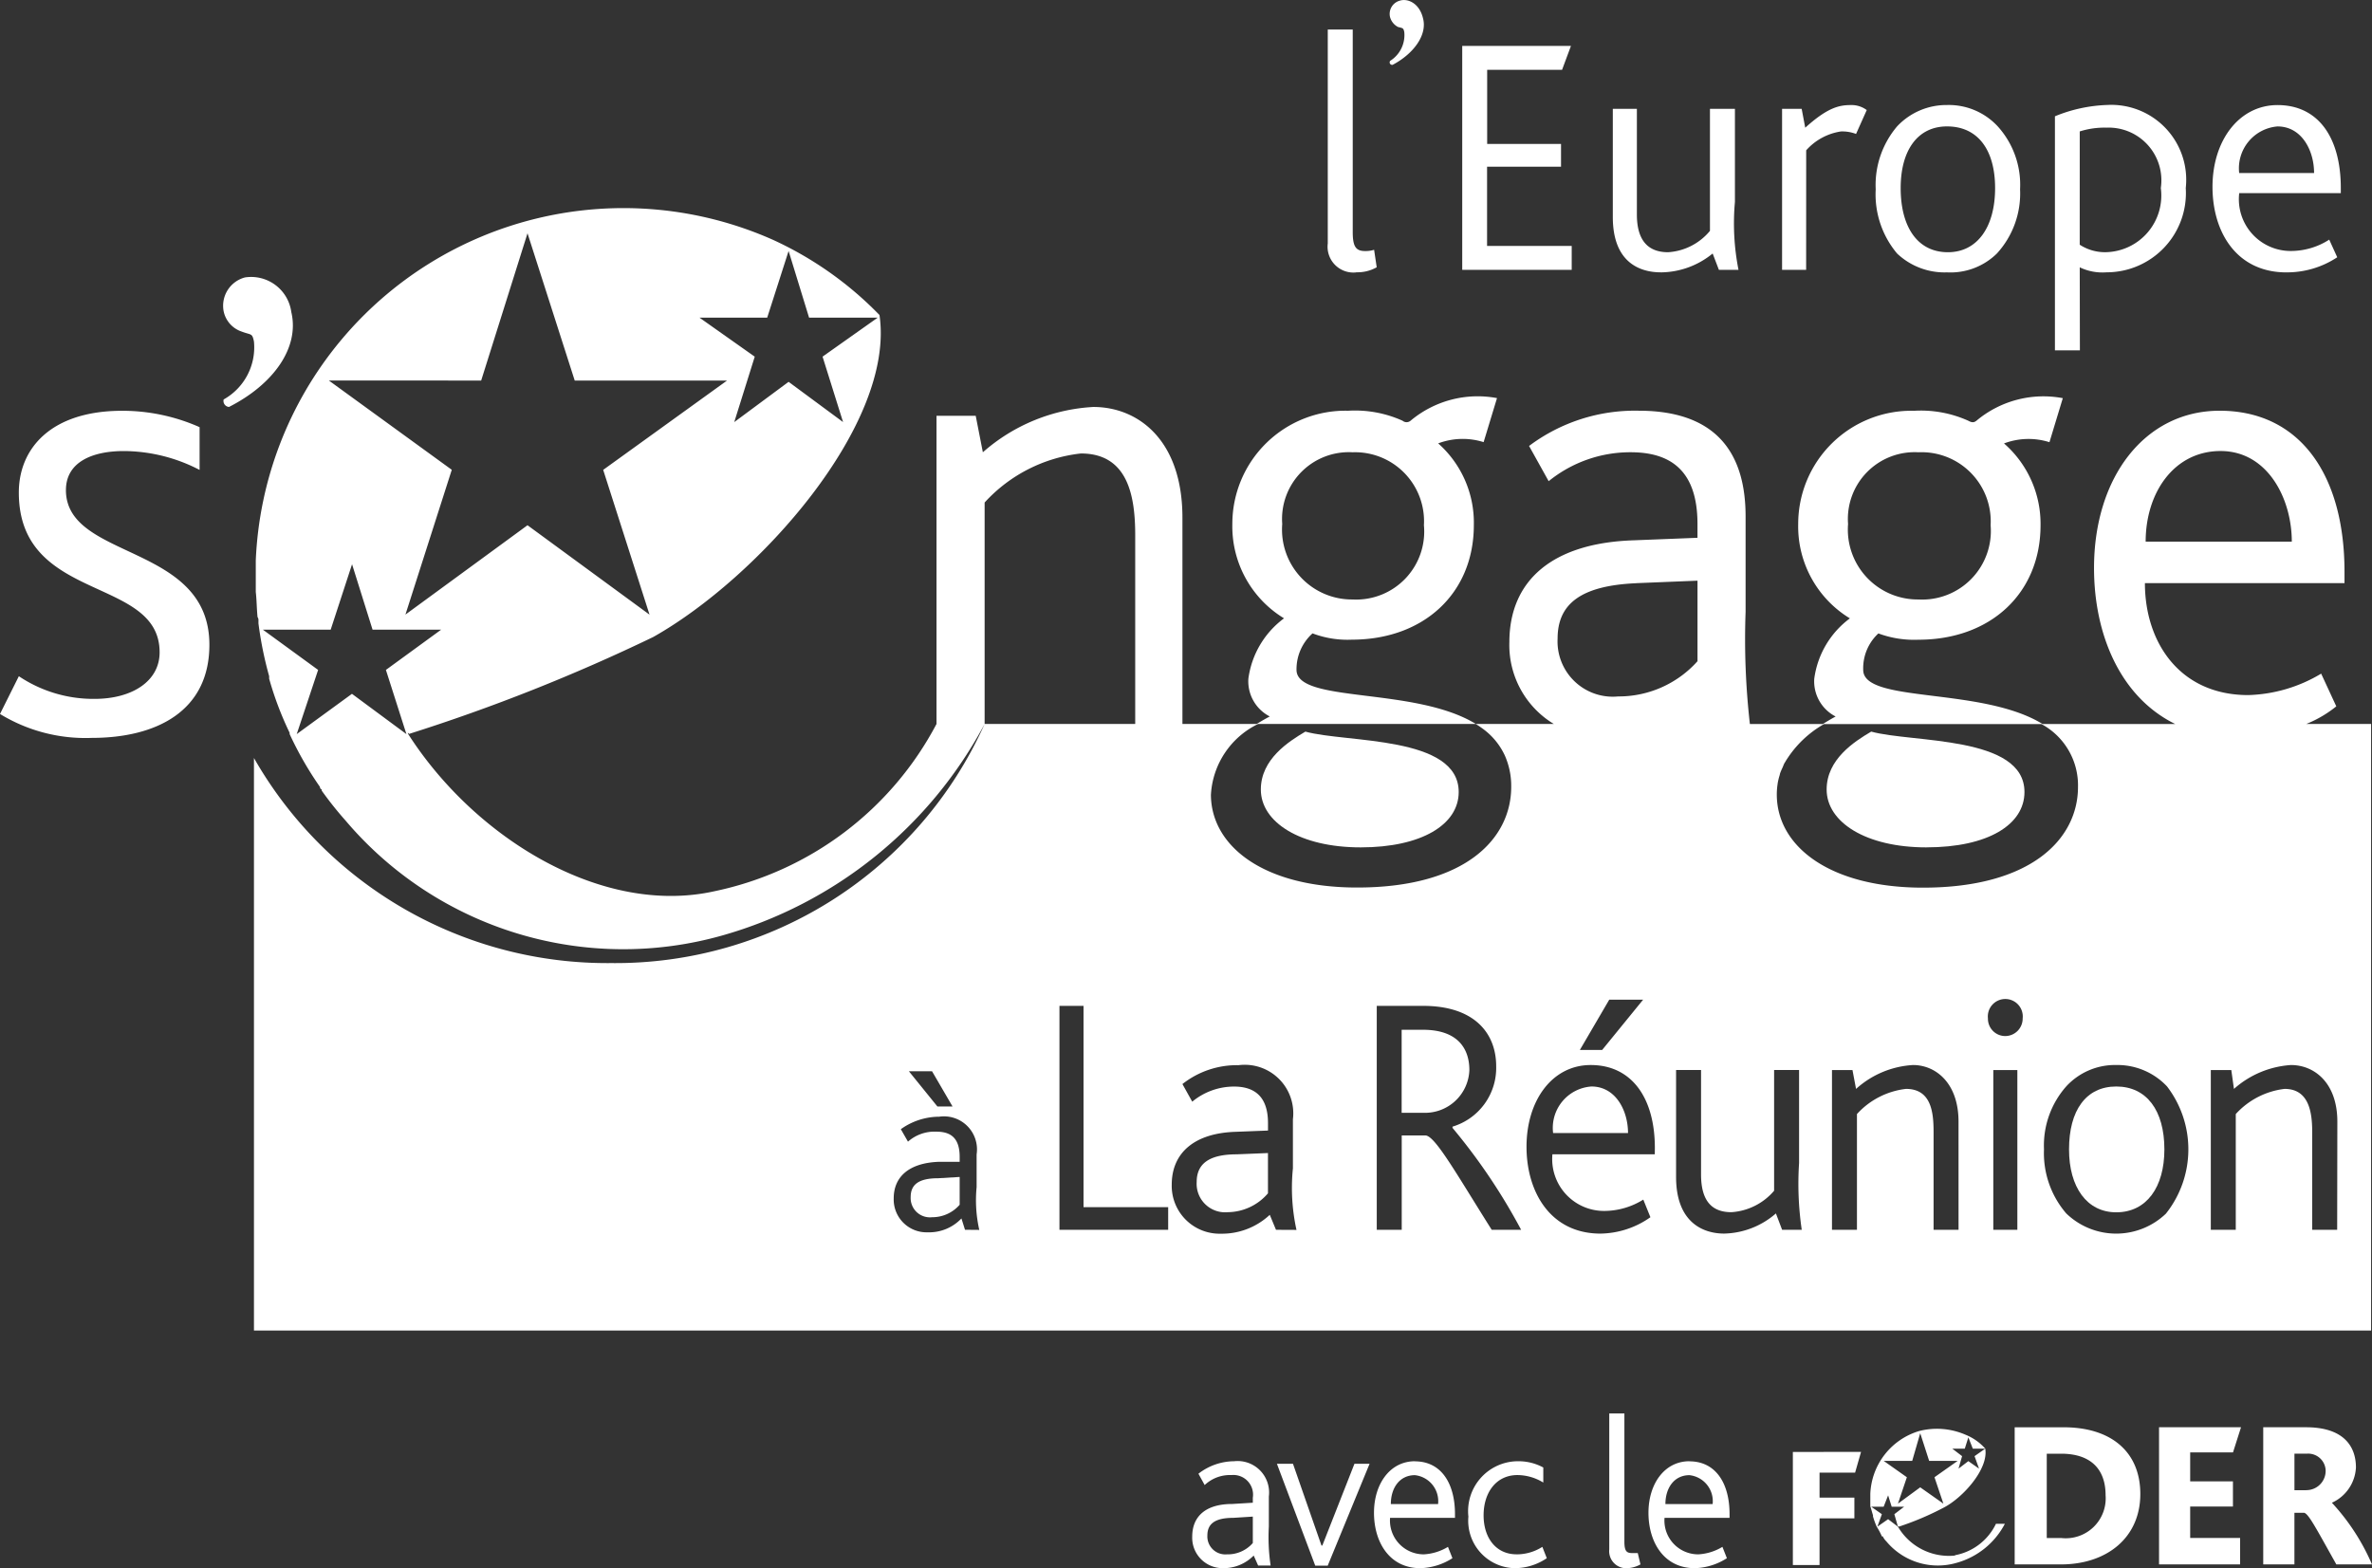 <svg id="Logo_LEurope_sengage_avec_le_FEDER" data-name="Logo LEurope sengage avec le FEDER" xmlns="http://www.w3.org/2000/svg" xmlns:xlink="http://www.w3.org/1999/xlink" width="95" height="62.822" viewBox="0 0 95 62.822">
  <rect x="0" y="0" width="95" height="62.822" fill="#333333" stroke="none"/>
  <defs>
    <clipPath id="clip-path">
      <rect id="Rectangle_868" data-name="Rectangle 868" width="95" height="62.822" fill="none"/>
    </clipPath>
  </defs>
  <path id="Tracé_1317" data-name="Tracé 1317" d="M120.188,95.507v4.531h1.069V98.168h1.395v-.832h-1.395v-1h1.424l.238-.831Z" transform="translate(-48.383 -37.342)" fill="#fff"/>
  <g id="Groupe_759" data-name="Groupe 759">
    <g id="Groupe_758" data-name="Groupe 758" clip-path="url(#clip-path)">
      <path id="Tracé_1318" data-name="Tracé 1318" d="M137.836,95.507h-1.963V101h1.855c1.821,0,3.177-1.058,3.177-2.822,0-1.664-1.142-2.671-3.069-2.671m-.107,4.435h-.571V96.565h.571c1.178,0,1.785.605,1.785,1.664a1.6,1.6,0,0,1-1.785,1.713" transform="translate(-55.184 -38.33)" fill="#fff"/>
      <path id="Tracé_1319" data-name="Tracé 1319" d="M148.57,96.514l.321-1.008h-3.283V101h3.247V99.941h-2v-1.26h1.713V97.673h-1.713V96.514Z" transform="translate(-59.137 -38.33)" fill="#fff"/>
      <path id="Tracé_1320" data-name="Tracé 1320" d="M155.386,98.53a1.639,1.639,0,0,0,.964-1.412c0-.856-.5-1.612-2-1.612h-1.713V101h1.249V98.933h.393c.178.05.464.6,1.285,2.066h1.428a8.689,8.689,0,0,0-1.606-2.47m-1.035-.5h-.464V96.564h.5a.7.7,0,0,1,.749.655.772.772,0,0,1-.785.806" transform="translate(-61.993 -38.33)" fill="#fff"/>
      <path id="Tracé_1321" data-name="Tracé 1321" d="M83.474,99.192a1.26,1.26,0,0,0-1.392-1.412,2.35,2.35,0,0,0-1.428.5l.25.454a1.47,1.47,0,0,1,1.071-.4.788.788,0,0,1,.857.908v.2l-.821.05c-1.071,0-1.606.5-1.606,1.31a1.218,1.218,0,0,0,1.213,1.261,1.688,1.688,0,0,0,1.249-.505l.178.4h.5a7.7,7.7,0,0,1-.071-1.563Zm-.642,1.864a1.327,1.327,0,0,1-1.035.454.72.72,0,0,1-.785-.756c0-.454.286-.706,1.035-.706l.785-.05Z" transform="translate(-32.656 -39.243)" fill="#fff"/>
      <path id="Tracé_1322" data-name="Tracé 1322" d="M87.934,101.224H87.9l-1.142-3.276h-.643l1.535,4.082h.5l1.677-4.082h-.606Z" transform="translate(-34.974 -39.31)" fill="#fff"/>
      <path id="Tracé_1323" data-name="Tracé 1323" d="M94.305,97.78c-1,0-1.642.907-1.642,2.066s.608,2.218,1.856,2.218a2.5,2.5,0,0,0,1.286-.4l-.179-.454a2.085,2.085,0,0,1-.963.3,1.353,1.353,0,0,1-1.356-1.461h2.6V99.9c0-1.26-.57-2.116-1.606-2.116m-.963,1.713c0-.655.357-1.159.963-1.159a1.049,1.049,0,0,1,.929,1.159Z" transform="translate(-37.634 -39.243)" fill="#fff"/>
      <path id="Tracé_1324" data-name="Tracé 1324" d="M100.961,101.508c-.821,0-1.32-.655-1.32-1.562s.5-1.613,1.356-1.613a2,2,0,0,1,1.035.3V98.03a2.079,2.079,0,0,0-1-.251,2,2,0,0,0-2,2.217,1.9,1.9,0,0,0,1.855,2.067,2.3,2.3,0,0,0,1.285-.4l-.178-.454a1.908,1.908,0,0,1-1.035.3" transform="translate(-40.222 -39.242)" fill="#fff"/>
      <path id="Tracé_1325" data-name="Tracé 1325" d="M109.458,100.174c-.214,0-.321-.05-.321-.454V94.58h-.606v5.443a.683.683,0,0,0,.714.757,1.2,1.2,0,0,0,.535-.152l-.107-.454Z" transform="translate(-44.079 -37.958)" fill="#fff"/>
      <path id="Tracé_1326" data-name="Tracé 1326" d="M112.815,97.78c-1,0-1.641.907-1.641,2.066s.606,2.218,1.856,2.218a2.5,2.5,0,0,0,1.285-.4l-.179-.454a2.085,2.085,0,0,1-.963.3,1.353,1.353,0,0,1-1.356-1.461h2.605V99.9c0-1.26-.571-2.116-1.606-2.116m-.963,1.713c0-.655.357-1.159.963-1.159a1.049,1.049,0,0,1,.928,1.159Z" transform="translate(-45.152 -39.243)" fill="#fff"/>
      <path id="Tracé_1327" data-name="Tracé 1327" d="M129.527,100.691a2.369,2.369,0,0,1-2.284-1.158l-.393-.3-.429.3.179-.5-.428-.3h.5l.178-.454.143.454h.5l-.393.3.143.5c0-.05.036,0,.036,0a11.526,11.526,0,0,0,1.784-.756c.785-.4,1.82-1.563,1.677-2.369l-.428.3.179.5-.428-.3-.393.3.143-.5-.392-.3h.5l.143-.454.178.454h.5a2.1,2.1,0,0,0-.785-.555A2.873,2.873,0,0,0,128.1,95.7a2.742,2.742,0,0,0-1.963,2.52v.5c.036.1.072.252.107.353v.05a3.6,3.6,0,0,0,.143.4,2.876,2.876,0,0,1,.214.4h.036a.681.681,0,0,0,.143.2,2.682,2.682,0,0,0,2.82.857,3.124,3.124,0,0,0,1.926-1.562h-.357a2.28,2.28,0,0,1-1.641,1.259m-1.713-3.779.321-1.109.358,1.109h1.141l-.928.655.357,1.058-.928-.654-.892.654.357-1.058-.928-.655Z" transform="translate(-51.23 -38.375)" fill="#fff"/>
      <path id="Tracé_1328" data-name="Tracé 1328" d="M17.782,19.951a1.624,1.624,0,0,0-1.856-1.41,1.173,1.173,0,0,0-.856,1.36,1.088,1.088,0,0,0,.713.807c.393.151.428.05.5.4A2.393,2.393,0,0,1,15.07,23.43a.239.239,0,0,0,.214.3c1.785-.907,2.82-2.369,2.5-3.78" transform="translate(-6.112 -7.428)" fill="#fff"/>
      <path id="Tracé_1329" data-name="Tracé 1329" d="M2.641,30.662c0-1.109,1.035-1.562,2.32-1.562a6.636,6.636,0,0,1,3.033.756V28.143a7.626,7.626,0,0,0-3.1-.656c-2.855,0-4.14,1.512-4.14,3.276,0,4.436,5.639,3.327,5.639,6.4,0,1.16-1.106,1.865-2.605,1.865a5.359,5.359,0,0,1-3.033-.908L0,39.633a6.559,6.559,0,0,0,3.676.958c2.569,0,4.71-1.058,4.71-3.73,0-4.082-5.746-3.376-5.746-6.2" transform="translate(0 -11.031)" fill="#fff"/>
      <path id="Tracé_1330" data-name="Tracé 1330" d="M101.92,34.6H99.326a4.667,4.667,0,0,0,1.2-.705l-.606-1.31A5.989,5.989,0,0,1,97,33.444c-2.748,0-4.139-2.117-4.139-4.485h7.994v-.454c0-3.882-1.785-6.452-5-6.452-3,0-5.032,2.671-5.032,6.3,0,2.689,1.069,5.178,3.25,6.249H88.761c-2.443-1.5-7.182-.82-7.182-2.167a1.9,1.9,0,0,1,.607-1.461,4.115,4.115,0,0,0,1.606.252c2.891,0,4.889-1.865,4.889-4.587a4.272,4.272,0,0,0-1.463-3.276,2.782,2.782,0,0,1,1.82-.05l.535-1.764a4.179,4.179,0,0,0-3.462.906c-.071.051-.143.1-.321,0a4.621,4.621,0,0,0-2.176-.4,4.534,4.534,0,0,0-4.639,4.537,4.311,4.311,0,0,0,2.07,3.779,3.6,3.6,0,0,0-1.427,2.419,1.582,1.582,0,0,0,.856,1.512q-.266.145-.51.3H77.04a30.086,30.086,0,0,1-.172-4.486v-3.83c0-3.226-1.891-4.234-4.282-4.234a7.062,7.062,0,0,0-4.39,1.412l.785,1.411a5.185,5.185,0,0,1,3.283-1.159c1.57,0,2.677.705,2.677,2.873v.554l-2.534.1c-3.283.1-5,1.613-5,4.083A3.69,3.69,0,0,0,69.186,34.6H66.063c-2.442-1.5-7.181-.82-7.181-2.167a1.93,1.93,0,0,1,.642-1.461,3.934,3.934,0,0,0,1.57.252c2.891,0,4.89-1.865,4.89-4.587a4.242,4.242,0,0,0-1.428-3.276,2.782,2.782,0,0,1,1.82-.05l.536-1.764a4.18,4.18,0,0,0-3.462.906.249.249,0,0,1-.321,0,4.627,4.627,0,0,0-2.177-.4,4.534,4.534,0,0,0-4.64,4.537,4.311,4.311,0,0,0,2.07,3.779,3.6,3.6,0,0,0-1.428,2.419,1.583,1.583,0,0,0,.857,1.512q-.273.145-.521.3H54.313V26.338c0-3.125-1.785-4.436-3.568-4.436a7.293,7.293,0,0,0-4.425,1.815l-.286-1.462h-1.57V34.6a13.063,13.063,0,0,1-8.886,6.7c-4.5,1.008-9.6-2.117-12.277-6.3-.036-.1.036,0,.036,0a73.76,73.76,0,0,0,9.778-3.881c4.211-2.369,9.707-8.518,9.065-12.9A14.137,14.137,0,0,0,37.9,15.2,14.74,14.74,0,0,0,17.2,28.052v1.26c.036.3.036.656.071,1.008a.205.205,0,0,1,.036.1v.151a14.861,14.861,0,0,0,.429,2.117v.1a13.181,13.181,0,0,0,.82,2.167v.051a13.864,13.864,0,0,0,1.214,2.116c0,.051.036.1.071.1v.05a14.2,14.2,0,0,0,.964,1.21,14.572,14.572,0,0,0,15.1,4.586A17.224,17.224,0,0,0,46.391,34.6v-8.87a6.131,6.131,0,0,1,3.855-1.965c1.891,0,2.176,1.713,2.176,3.276V34.6H46.391A16.2,16.2,0,0,1,31.438,44.18a16.286,16.286,0,0,1-14.311-8.215V58.9H101.92ZM95.889,23.667c1.892,0,2.855,1.915,2.855,3.629H92.891c0-1.966,1.142-3.629,3-3.629M37.683,18.324l.857-2.671.82,2.671h2.748L39.9,19.886l.821,2.621L38.54,20.895l-2.177,1.613.821-2.621-2.213-1.563Zm-11.456,2.52,1.856-5.9,1.891,5.9h6.1l-4.96,3.578,1.856,5.8L28.083,26.64l-4.889,3.579,1.856-5.8-4.925-3.578Zm-5.175,12.55L18.84,35.007l.857-2.571-2.213-1.613H20.2l.856-2.621.821,2.621h2.748l-2.213,1.613.821,2.571Zm23.233,15.12.821,1.411H44.5l-1.142-1.411Zm1.32,6.35-.143-.454a1.782,1.782,0,0,1-1.356.555,1.315,1.315,0,0,1-1.356-1.361c0-.857.606-1.412,1.784-1.462h.857v-.2c0-.756-.357-1.008-.928-1.008a1.6,1.6,0,0,0-1.142.4l-.286-.5a2.654,2.654,0,0,1,1.535-.5,1.324,1.324,0,0,1,1.5,1.512v1.31a5.39,5.39,0,0,0,.107,1.713ZM80.972,26.59a2.675,2.675,0,0,1,2.819-2.873,2.771,2.771,0,0,1,2.891,2.923,2.75,2.75,0,0,1-2.891,2.974,2.8,2.8,0,0,1-2.819-3.023m-2.821,10.4a2.609,2.609,0,0,1,.082-.341c.007-.022.009-.045.016-.068.027-.081.064-.159.1-.237.022-.05.039-.1.064-.153.015-.03.036-.057.052-.087a4.282,4.282,0,0,1,1.545-1.5h8.707a2.786,2.786,0,0,1,1.464,2.52c0,2.067-1.856,4.033-6.21,4.033-3.747,0-5.853-1.664-5.853-3.73a2.732,2.732,0,0,1,.034-.434m-5.673-8.033,2.463-.1v3.226a4.234,4.234,0,0,1-3.176,1.411,2.213,2.213,0,0,1-2.427-2.318c0-1.361.892-2.117,3.14-2.217m.286,16.682-1.642,2.016H70.23l1.178-2.016ZM58.31,26.59a2.676,2.676,0,0,1,2.82-2.873,2.763,2.763,0,0,1,2.855,2.923,2.724,2.724,0,0,1-2.855,2.974,2.8,2.8,0,0,1-2.82-3.023M53.742,54.865H49.388V45.894h.964v8.063h3.39Zm4.318,0-.249-.6a2.807,2.807,0,0,1-1.963.756,1.917,1.917,0,0,1-1.963-1.965c0-1.261.892-2.067,2.57-2.117l1.285-.05v-.3c0-1.058-.536-1.462-1.356-1.462a2.62,2.62,0,0,0-1.678.605l-.393-.706a3.524,3.524,0,0,1,2.248-.756,1.944,1.944,0,0,1,2.177,2.167V52.4a7.826,7.826,0,0,0,.143,2.469ZM55.455,37.426A3.355,3.355,0,0,1,57.347,34.6h8.708c.093.054.18.114.265.176a2.759,2.759,0,0,1,.906,1.09,3.008,3.008,0,0,1,.255,1.254c0,2.067-1.82,4.033-6.174,4.033-3.747,0-5.853-1.664-5.853-3.73M66.7,54.865c-1.428-2.268-2.248-3.729-2.641-3.78h-.963v3.78h-1V45.894h1.856c2.07,0,2.927,1.109,2.927,2.419a2.456,2.456,0,0,1-1.749,2.419v.05a23.861,23.861,0,0,1,2.748,4.082Zm6.531-3.024h-4.1a2.077,2.077,0,0,0,2.105,2.268,2.97,2.97,0,0,0,1.535-.454l.285.706a3.54,3.54,0,0,1-2,.656c-2,0-2.962-1.663-2.962-3.478,0-1.864,1.035-3.275,2.57-3.275,1.641,0,2.57,1.31,2.57,3.326Zm5.1,3.024-.249-.656a3.256,3.256,0,0,1-2.071.807c-.856,0-1.927-.454-1.927-2.268V48.464h1v4.183c0,1.058.429,1.512,1.214,1.512A2.453,2.453,0,0,0,78.01,53.3V48.464h1v3.729a12.723,12.723,0,0,0,.107,2.671Zm7.066,0h-1V50.934c0-.806-.107-1.714-1.106-1.714a3.141,3.141,0,0,0-1.963,1.008v4.637h-1v-6.4h.821l.143.756a3.714,3.714,0,0,1,2.284-.957c.892,0,1.82.705,1.82,2.268Zm2.355,0h-.963v-6.4h.963Zm-.5-7.762a.694.694,0,0,1-.678-.705.7.7,0,1,1,1.391,0,.7.7,0,0,1-.714.705m6.46,7.106a2.878,2.878,0,0,1-4,0,3.7,3.7,0,0,1-.892-2.57,3.572,3.572,0,0,1,.892-2.52,2.651,2.651,0,0,1,2-.856,2.73,2.73,0,0,1,2.034.856,4.143,4.143,0,0,1-.036,5.09m6.852.656h-1V50.934c0-.806-.143-1.714-1.107-1.714A3.138,3.138,0,0,0,96.5,50.228v4.637h-1v-6.4h.821l.106.756a3.8,3.8,0,0,1,2.285-.957c.928,0,1.856.705,1.856,2.268Z" transform="translate(-6.956 -5.599)" fill="#fff"/>
      <path id="Tracé_1331" data-name="Tracé 1331" d="M106.279,72.7a1.662,1.662,0,0,0-1.535,1.865h3c0-.907-.5-1.865-1.463-1.865" transform="translate(-42.541 -29.175)" fill="#fff"/>
      <path id="Tracé_1332" data-name="Tracé 1332" d="M80.706,78.317a1.142,1.142,0,0,0,1.249,1.209,2.145,2.145,0,0,0,1.606-.756V77.157l-1.249.051c-1.142,0-1.606.4-1.606,1.109" transform="translate(-32.778 -30.966)" fill="#fff"/>
      <path id="Tracé_1333" data-name="Tracé 1333" d="M61.417,79.564a.772.772,0,0,0,.856.806,1.451,1.451,0,0,0,1.106-.5V78.757l-.856.051c-.786,0-1.106.252-1.106.756" transform="translate(-24.944 -31.608)" fill="#fff"/>
      <path id="Tracé_1334" data-name="Tracé 1334" d="M97.241,70.521c0-.857-.464-1.613-1.856-1.613h-.856v3.326h.892a1.776,1.776,0,0,0,1.82-1.713" transform="translate(-38.392 -27.655)" fill="#fff"/>
      <path id="Tracé_1335" data-name="Tracé 1335" d="M141.431,72.7c-1.214,0-1.892.958-1.892,2.52,0,1.512.714,2.52,1.892,2.52,1.213,0,1.927-1.008,1.927-2.52,0-1.563-.714-2.52-1.927-2.52" transform="translate(-56.673 -29.175)" fill="#fff"/>
      <path id="Tracé_1336" data-name="Tracé 1336" d="M93.736,2.445a.1.1,0,0,0,.107.151c.856-.454,1.391-1.21,1.213-1.865-.143-.6-.607-.806-.928-.705a.551.551,0,0,0-.393.655.634.634,0,0,0,.321.4c.214.05.214.05.25.2a1.218,1.218,0,0,1-.571,1.16" transform="translate(-38.064 0)" fill="#fff"/>
      <path id="Tracé_1337" data-name="Tracé 1337" d="M90.683,11.7a1.559,1.559,0,0,0,.821-.2L91.4,10.8a1.177,1.177,0,0,1-.356.05c-.357,0-.5-.151-.5-.756V1.977h-1v8.568a1.035,1.035,0,0,0,1.142,1.16" transform="translate(-36.366 -0.793)" fill="#fff"/>
      <path id="Tracé_1338" data-name="Tracé 1338" d="M103,11.085h-3.39V7.91h2.962V7H99.614V4.029h3l.356-.958H98.615v8.972H103Z" transform="translate(-40.052 -1.233)" fill="#fff"/>
      <path id="Tracé_1339" data-name="Tracé 1339" d="M110.7,13.834a3.311,3.311,0,0,0,2.07-.756l.25.655h.785a9.594,9.594,0,0,1-.143-2.722V7.282h-1v4.889a2.365,2.365,0,0,1-1.678.856c-.785,0-1.249-.453-1.249-1.512V7.282h-.964v4.334c0,1.814,1.07,2.217,1.927,2.217" transform="translate(-44.177 -2.923)" fill="#fff"/>
      <path id="Tracé_1340" data-name="Tracé 1340" d="M121.152,8.843a2.323,2.323,0,0,1,1.391-.756,1.545,1.545,0,0,1,.606.1l.428-.957a1.012,1.012,0,0,0-.642-.2c-.464,0-.928.1-1.821.907l-.143-.756h-.785v6.451h.964Z" transform="translate(-48.813 -2.821)" fill="#fff"/>
      <path id="Tracé_1341" data-name="Tracé 1341" d="M129.354,13.732a2.649,2.649,0,0,0,2-.756,3.56,3.56,0,0,0,.928-2.571,3.485,3.485,0,0,0-.893-2.52,2.671,2.671,0,0,0-2.033-.857,2.706,2.706,0,0,0-2,.857,3.628,3.628,0,0,0-.856,2.52,3.684,3.684,0,0,0,.856,2.571,2.764,2.764,0,0,0,2,.756m0-5.847c1.249,0,1.926.958,1.926,2.47,0,1.562-.713,2.57-1.891,2.57-1.213,0-1.891-1.008-1.891-2.57,0-1.512.678-2.47,1.856-2.47" transform="translate(-51.377 -2.821)" fill="#fff"/>
      <path id="Tracé_1342" data-name="Tracé 1342" d="M139.578,13.53a2.1,2.1,0,0,0,1.071.2,3.175,3.175,0,0,0,3.175-3.377,3,3,0,0,0-3.14-3.327,5.992,5.992,0,0,0-2.1.454v9.375h1Zm0-5.444a3.257,3.257,0,0,1,1.071-.151,2.111,2.111,0,0,1,2.176,2.419,2.27,2.27,0,0,1-2.213,2.57,1.852,1.852,0,0,1-1.035-.3Z" transform="translate(-56.283 -2.821)" fill="#fff"/>
      <path id="Tracé_1343" data-name="Tracé 1343" d="M152.176,13.732a3.642,3.642,0,0,0,2.034-.605l-.321-.706a2.839,2.839,0,0,1-1.5.454,2.074,2.074,0,0,1-2.105-2.318h4.069v-.2c0-2.016-.893-3.327-2.534-3.327-1.535,0-2.605,1.412-2.605,3.276,0,1.814.963,3.427,2.962,3.427m-.357-5.847c.963,0,1.463.958,1.463,1.865h-3a1.684,1.684,0,0,1,1.535-1.865" transform="translate(-60.602 -2.821)" fill="#fff"/>
      <path id="Tracé_1344" data-name="Tracé 1344" d="M86.818,48.955c-.678.4-1.785,1.109-1.785,2.319,0,1.31,1.571,2.319,4,2.319s3.925-.908,3.925-2.218c0-2.268-4.5-1.965-6.138-2.419" transform="translate(-34.536 -19.647)" fill="#fff"/>
      <path id="Tracé_1345" data-name="Tracé 1345" d="M127.19,53.592c2.462,0,3.925-.908,3.925-2.218,0-2.268-4.5-1.965-6.138-2.419-.678.4-1.785,1.109-1.785,2.319,0,1.31,1.571,2.319,4,2.319" transform="translate(-50.034 -19.647)" fill="#fff"/>
    </g>
  </g>
</svg>
